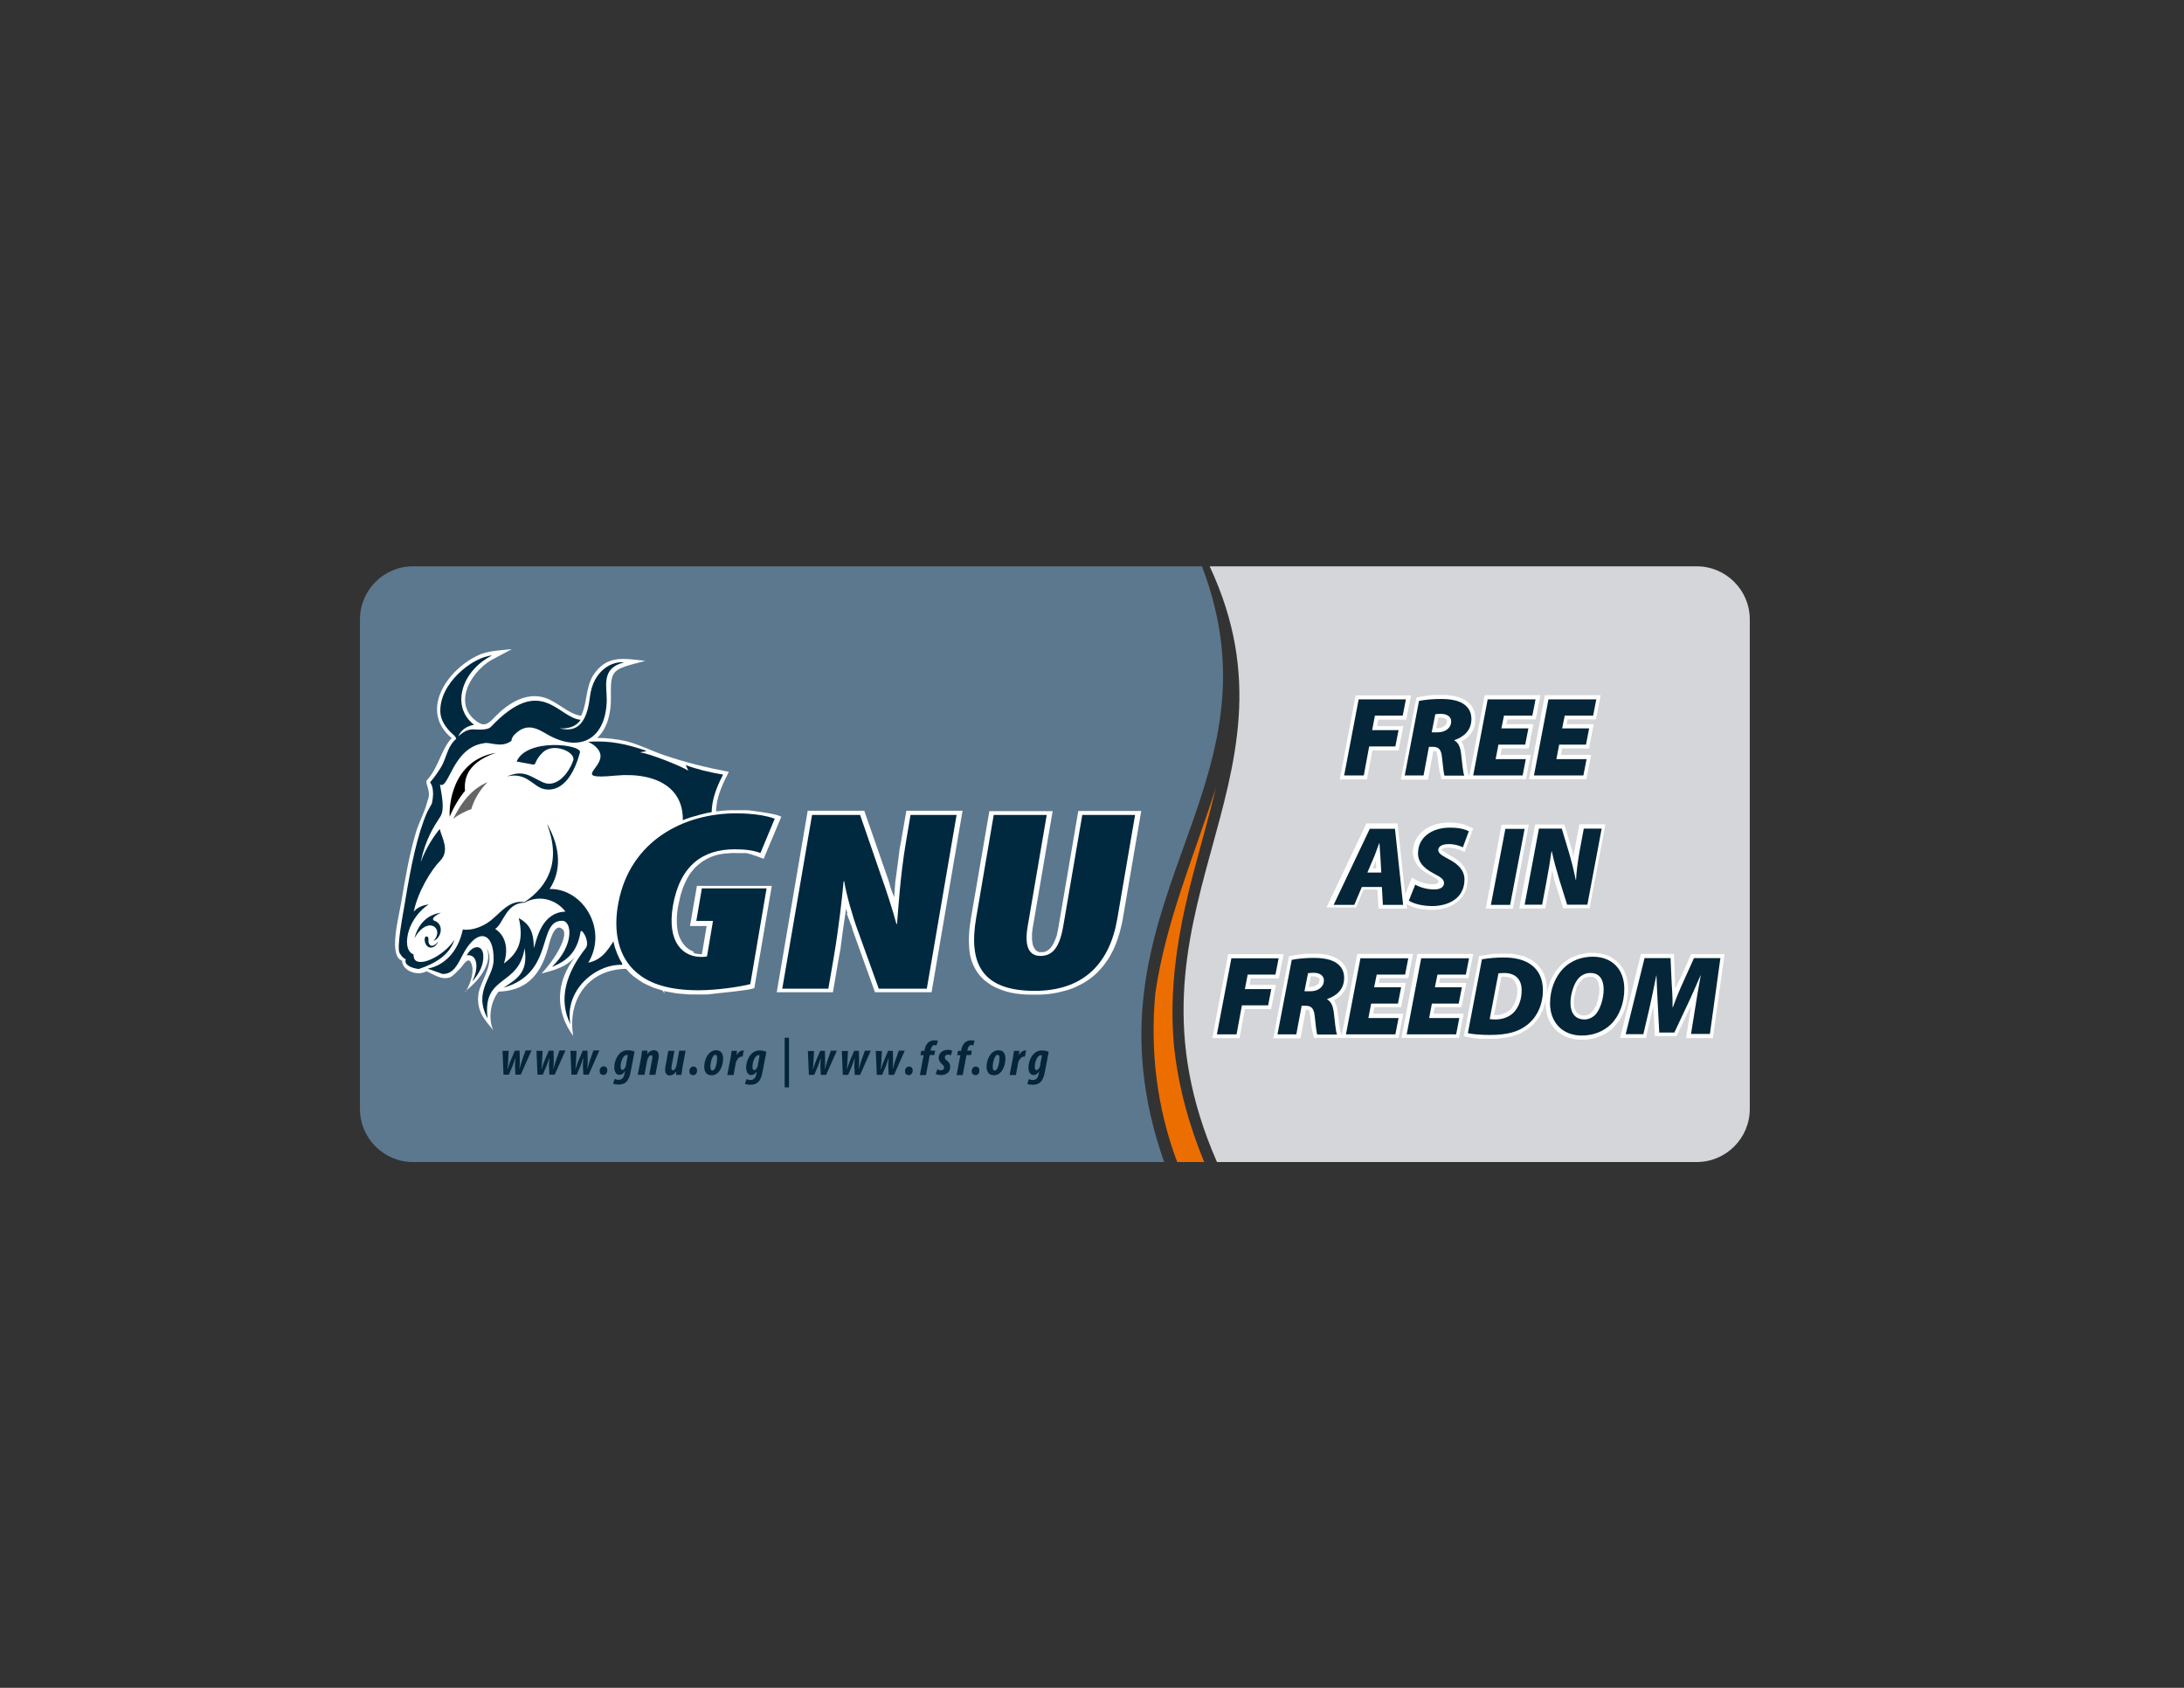 <?xml version="1.0" encoding="UTF-8" standalone="no"?>
<!-- Creator: CorelDRAW -->
<svg
   xmlns:dc="http://purl.org/dc/elements/1.1/"
   xmlns:cc="http://web.resource.org/cc/"
   xmlns:rdf="http://www.w3.org/1999/02/22-rdf-syntax-ns#"
   xmlns:svg="http://www.w3.org/2000/svg"
   xmlns="http://www.w3.org/2000/svg"
   xmlns:sodipodi="http://sodipodi.sourceforge.net/DTD/sodipodi-0.dtd"
   xmlns:inkscape="http://www.inkscape.org/namespaces/inkscape"
   xml:space="preserve"
   width="11in"
   height="8.5in"
   style="shape-rendering:geometricPrecision; text-rendering:geometricPrecision; image-rendering:optimizeQuality; fill-rule:evenodd; clip-rule:evenodd"
   viewBox="0 0 11 8.5"
   id="svg2082"
   sodipodi:version="0.32"
   inkscape:version="0.44"
   sodipodi:docname="GNUNewLogo_Button002.svg"
   sodipodi:docbase="/media/STORAGE_01/Files_Design/Projects/GNU &amp; OSS"><rect x="0" y="0" width="11" height="8.5" fill="#333333" stroke="none"/><sodipodi:namedview
   inkscape:window-height="626"
   inkscape:window-width="914"
   inkscape:pageshadow="2"
   inkscape:pageopacity="0.0"
   guidetolerance="10.0"
   gridtolerance="10.0"
   objecttolerance="10.0"
   borderopacity="1.0"
   bordercolor="#666666"
   pagecolor="#ffffff"
   id="base"
   inkscape:zoom="0.53202614"
   inkscape:cx="495"
   inkscape:cy="382.5"
   inkscape:window-x="5"
   inkscape:window-y="48"
   inkscape:current-layer="svg2082" />
 <defs
   id="defs2084">
  <style
   type="text/css"
   id="style2086">
   
    .fil4 {fill:black}
    .fil3 {fill:#666666}
    .fil2 {fill:#002940}
    .fil0 {fill:#5C788F}
    .fil6 {fill:#D4D6D9}
    .fil7 {fill:#ED6E00}
    .fil1 {fill:white}
    .fil5 {fill:#002940;fill-rule:nonzero}
    .fil8 {fill:#052638;fill-rule:nonzero}
   
  </style>
 </defs>
 <g
   id="Layer_x0020_1"
   inkscape:export-xdpi="114.28554"
   inkscape:export-ydpi="114.28554">
  <path
   class="fil0"
   d="M2.08 2.852l3.976 0 -0.001 0.003c0.434,1.143 -0.647,1.696 -0.192,2.996l0.004 0.001 -3.787 0c-0.147,0 -0.267,-0.12 -0.267,-0.267l0 -2.466c0,-0.147 0.12,-0.267 0.267,-0.267z"
   id="path2090" />
  <path
   class="fil1"
   d="M2.342 4.994c0.037,-0.031 0.077,-0.068 0.101,-0.117 0.017,-0.035 0.022,-0.069 0.008,-0.102 0.044,0.07 -0.024,0.155 -0.04,0.223 -0.016,0.093 0.032,0.139 0.074,0.191 -0.023,-0.044 -0.022,-0.134 0.026,-0.195 0.125,-0.005 0.205,-0.065 0.248,-0.215 0.007,-0.024 0.03,-0.138 0.074,-0.1 0.036,0.031 -0.044,0.161 -0.106,0.224 0.065,-0.018 0.125,-0.032 0.171,-0.086 -0.102,0.132 -0.101,0.277 -0.011,0.4 -0.031,-0.19 0.083,-0.342 0.279,-0.338 -0.04,-0.108 0.094,-0.209 0.101,-0.127 0.005,0.118 0.051,0.21 0.08,0.251 -0.041,-0.263 0.044,-0.634 0.291,-0.772 -0.055,-0.134 -0.034,-0.216 0.033,-0.344 -0.116,-0.022 -0.22,-0.048 -0.329,-0.085 -0.061,-0.021 -0.126,-0.054 -0.19,-0.07 -0.048,-0.01 -0.095,-0.016 -0.144,-0.016 0.053,-0.049 0.069,-0.128 0.069,-0.197 -0.003,-0.152 0.004,-0.146 0.173,-0.191 -0.116,-0.013 -0.197,-0.03 -0.265,0.077 -0.036,0.064 -0.027,0.135 -0.058,0.2 -0.066,-0.01 -0.118,-0.07 -0.182,-0.091 -0.095,-0.03 -0.185,0.028 -0.248,0.092 -0.026,0.026 -0.049,0.057 -0.087,0.033 -0.134,-0.086 -0.045,-0.249 0.063,-0.314l0.105 -0.056c-0.053,0.006 -0.106,0.007 -0.156,0.025 -0.164,0.068 -0.316,0.283 -0.147,0.423 -0.051,0.055 -0.065,0.14 -0.116,0.202 -0.008,0.01 -0.013,0.011 -0.011,0.025 0.022,0.067 0.01,0.068 0.002,0.101 -0.013,0.048 -0.039,0.095 -0.054,0.143 -0.035,0.116 -0.055,0.236 -0.075,0.355 -0.012,0.074 -0.066,0.271 0.004,0.295 0.002,0.053 0.08,0.079 0.123,0.053 0.046,0.021 0.078,0.046 0.121,0.03 0.012,-0.006 0.032,-0.027 0.05,-0.045 0.015,-0.015 0.043,-0.071 0.058,-0.015 0.011,0.04 -0.01,0.099 -0.033,0.135z"
   id="path2092" />
  <path
   class="fil2"
   d="M2.208 4.74c-0.019,0.046 -0.064,0.041 -0.069,-0.004 -0.003,-0.028 0.021,-0.025 0.019,-0.004 -0.003,0.027 0.018,0.05 0.05,0.008zm0.015 -0.144c-0.077,0.011 -0.117,0.062 -0.136,0.129 0.07,-0.121 0.154,-0.045 0.096,0.013 0.042,-0.014 0.055,-0.086 0.003,-0.102 0,0 -0.025,-0.011 0.037,-0.041zm0.419 -0.05c0.075,-0.043 0.162,-0.014 0.206,0.045 -0.118,0.003 -0.144,0.135 -0.159,0.184 -0.001,-0.085 -0.022,-0.12 -0.076,-0.152 0.027,0.117 -0.004,0.177 -0.075,0.229 0.021,-0.062 0.016,-0.135 -0.044,-0.174 0.042,-0.026 0.054,-0.132 0.149,-0.132zm-0.001 -0.003c-0.076,-0.011 -0.118,0.052 -0.171,0.094 -0.032,0.025 -0.087,0.051 -0.139,0.044 -0.024,0.115 -0.096,0.182 -0.177,0.197l0.075 0.027c0.053,0.001 0.075,-0.045 0.1,-0.094 0.074,-0.143 0.161,-0.121 0.157,0.026 -0.002,0.087 -0.104,0.155 -0.03,0.292 -0.029,-0.222 0.158,-0.158 0.186,-0.354 0.019,0.118 -0.032,0.152 -0.106,0.199 0.26,-0.074 0.167,-0.337 0.295,-0.337 0.05,-0 0.063,0.123 -0.051,0.232 0.081,-0.031 0.127,-0.08 0.143,-0.171 0.001,-0.037 0.052,0.045 0.027,0.077 -0.1,0.126 -0.139,0.259 -0.077,0.383 -0.033,-0.173 0.13,-0.305 0.261,-0.299 -0.004,-0.171 0.162,-0.201 0.159,-0.124 -0.003,0.073 0.009,0.118 0.029,0.188 -0.025,-0.237 0.064,-0.585 0.292,-0.701 -0.035,-0.083 -0.053,-0.169 0.028,-0.321 -0.07,-0.012 -0.132,-0.027 -0.188,-0.048 0.002,0.007 0.01,0.02 0.013,0.028 -0.04,-0.025 -0.193,-0.085 -0.242,-0.092 0.006,-0.004 0.024,-0.002 0.03,-0.008 -0.093,-0.032 -0.183,-0.054 -0.293,-0.045 0.029,0.013 0.044,0.028 0.053,0.042 0.055,0.082 -0.156,0.151 0.084,0.128 0.21,-0.02 0.38,0.066 0.332,0.293 -0.115,0.13 -0.137,0.252 -0.147,0.423 -0.19,-0.044 -0.166,0.196 -0.321,0.226 0.101,-0.168 -0.028,-0.375 -0.195,-0.371 0.06,-0.09 0.057,-0.208 -0.013,-0.328 0.073,0.19 0.005,0.314 -0.112,0.393zm-0.521 -0.207c0.024,-0.11 0.064,-0.172 0.098,-0.224 0.023,-0.036 0.007,-0.105 -0.002,-0.161 0.046,0.026 0.063,-0.186 0.221,-0.208 0.029,-0.009 0.086,0.027 0.139,-0.012 -0.001,-0.006 0.006,-0.022 0.013,-0.029 0.066,-0.069 0.121,-0.03 0.172,-0.001 0.165,0.092 0.291,0.017 0.295,-0.175 0.001,-0.069 -0.03,-0.162 0.087,-0.19 -0.056,-0.008 -0.156,0.037 -0.172,0.175 -0.022,0.19 -0.114,0.164 -0.154,0.157 0.045,0.003 0.086,-0.009 0.107,-0.043 -0.115,-0.011 -0.198,-0.232 -0.451,0.035 -0.021,0.022 -0.084,0.012 -0.092,0.013 -0.028,0.001 -0.05,0.014 -0.073,0.036 0.016,-0.038 0.048,-0.053 0.08,-0.059 -0.118,-0.089 -0.066,-0.27 0.09,-0.349 -0.096,0.007 -0.269,0.141 -0.26,0.288 0.002,0.037 0.027,0.077 0.062,0.108 0.005,0.004 0.015,0.013 0.018,0.023 -0.039,0.035 -0.045,0.075 -0.066,0.123 -0.012,0.027 -0.043,0.071 -0.066,0.097 -0,0.001 0.027,0.025 0.009,0.107 -0.005,0.009 -0.018,0.032 -0.024,0.044 -0.049,0.113 -0.08,0.262 -0.112,0.457 -0.008,0.05 -0.043,0.225 -0.026,0.252 0.005,0.007 0.012,0.023 0.031,0.031 -0.011,0.027 0.026,0.044 0.065,0.049 0.085,-0.028 0.156,-0.072 0.18,-0.148 -0.041,0.065 -0.132,0.118 -0.177,0.112 -0.009,-0.001 -0.03,-0.004 -0.029,-0.037 -0.04,-0.017 -0.038,-0.074 -0.024,-0.12 0.015,-0.05 0.056,-0.105 0.1,-0.132 -0.029,0.003 -0.056,0.014 -0.075,0.036 0.02,-0.099 0.087,-0.209 0.132,-0.255 0.053,-0.053 0.007,-0.121 -0.001,-0.161 -0.024,0.027 -0.069,0.093 -0.095,0.164zm0.482 -0.501c0.052,-0.12 0.329,-0.086 0.319,-0.046 -0.026,0.099 -0.083,0.204 -0.18,0.185 -0.056,-0.011 -0.087,-0.087 -0.187,-0.064 0.085,-0.036 0.117,0.001 0.181,0.03 0.064,0.029 0.127,-0.039 0.152,-0.11 0.015,-0.042 -0.099,-0.093 -0.153,-0.041 -0.045,0.043 -0.031,0.065 -0.051,0.061l-0.081 -0.015zm-0.221 1.105c0.033,-0.038 0.057,-0.083 0.053,-0.131 -0.005,-0.058 -0.059,-0.046 -0.083,0.002 0.055,-0.008 0.061,0.066 0.029,0.128z"
   id="path2094" />
  <path
   class="fil3"
   d="M2.282 4.124c0.053,-0.105 0.109,-0.158 0.174,-0.185 -0.041,0.039 -0.072,0.096 -0.082,0.136 -0.023,0.007 -0.063,0.026 -0.092,0.049z"
   id="path2096" />
  <path
   class="fil4"
   d="M2.498 3.791c-0.166,0.056 -0.158,0.154 -0.156,0.192 -0.024,0.027 -0.06,0.086 -0.077,0.13 -0.004,-0.048 0.008,-0.284 0.234,-0.322z"
   id="path2098" />
  <path
   class="fil1"
   d="M3.495 4.793l-0.006 -0.002 -0.006 -0.003 -0.006 -0.003 -0.006 -0.004 -0.006 -0.004 -0.006 -0.005 -0.006 -0.005 -0.005 -0.006 -0.005 -0.006 -0.005 -0.007 -0.005 -0.007 -0.004 -0.008 -0.004 -0.008 -0.004 -0.009 -0.003 -0.009 -0.003 -0.01 -0.002 -0.011 -0.002 -0.011 -0.001 -0.012 -0.001 -0.013 -0 -0.013 0 -0.014 0.001 -0.014 0.001 -0.015 0.002 -0.016 0.003 -0.016 0.004 -0.019 0.004 -0.018 0.004 -0.017 0.005 -0.016 0.005 -0.016 0.006 -0.015 0.006 -0.014 0.006 -0.013 0.007 -0.013 0.007 -0.012 0.007 -0.011 0.008 -0.01 0.008 -0.01 0.008 -0.009 0.009 -0.008 0.009 -0.008 0.009 -0.007 0.009 -0.007 0.01 -0.006 0.01 -0.006 0.01 -0.005 0.01 -0.005 0.011 -0.004 0.011 -0.004 0.011 -0.003 0.012 -0.003 0.012 -0.002 0.012 -0.002 0.013 -0.001 0.013 -0.001 0.013 -0.001 0.014 -0 0.005 1.9685e-005 0.005 5.11811e-005 0.005 9.05512e-005 0.005 0 0.004 0 0.004 0 0.004 0 0.004 0 0.004 0 0.004 0 0.004 0 0.004 0 0.004 0 0.004 0 0.004 0.001 0.004 0.001 0.004 0.001 0.004 0.001 0.004 0.001 0.003 0.001 0.003 0.001 0.003 0.001 0.003 0.001 0.003 0.001 0.003 0.001 0.003 0.001 0.003 0.001 0.003 0.001 0.003 0.001 0.003 0.001 0.003 0.001 0.031 0.012 0.089 -0.212 -0.02 -0.008 -0.004 -0.001 -0.004 -0.001 -0.004 -0.001 -0.004 -0.001 -0.005 -0.001 -0.005 -0.001 -0.005 -0.001 -0.005 -0.001 -0.005 -0.001 -0.005 -0.001 -0.006 -0.001 -0.006 -0.001 -0.006 -0.001 -0.006 -0.001 -0.006 -0.001 -0.007 -0.001 -0.007 -0.001 -0.007 -0.001 -0.007 -0.001 -0.007 -0.001 -0.007 -0.001 -0.008 -0.001 -0.008 -0.001 -0.008 -0.001 -0.008 -0.001 -0.008 -0 -0.008 -0 -0.009 -0 -0.009 -0 -0.009 -0 -0.009 -4.33071e-005 -0.026 0 -0.026 0.001 -0.026 0.002 -0.026 0.003 -0.026 0.004 -0.026 0.005 -0.025 0.006 -0.025 0.007 -0.025 0.007 -0.024 0.008 -0.024 0.009 -0.024 0.01 -0.023 0.011 -0.023 0.012 -0.022 0.013 -0.022 0.014 -0.021 0.015 -0.02 0.016 -0.019 0.017 -0.019 0.018 -0.018 0.019 -0.017 0.02 -0.016 0.021 -0.015 0.022 -0.014 0.023 -0.013 0.023 -0.012 0.024 -0.011 0.025 -0.01 0.026 -0.009 0.027 -0.008 0.028 -0.006 0.029 -0.003 0.014 -0.002 0.014 -0.002 0.014 -0.002 0.014 -0.001 0.014 -0.001 0.014 -0 0.013 -0 0.013 0 0.013 0.001 0.013 0.001 0.013 0.001 0.013 0.002 0.013 0.002 0.012 0.002 0.012 0.003 0.012 0.003 0.012 0.004 0.012 0.004 0.011 0.004 0.011 0.005 0.011 0.005 0.011 0.005 0.01 0.006 0.01 0.006 0.01 0.007 0.01 0.007 0.009 0.007 0.009 0.008 0.009 0.008 0.009 0.009 0.008 0.009 0.008 0.007 0.005 0.007 0.005 0.007 0.005 0.007 0.005 0.008 0.005 0.008 0.005 0.008 0.005 0.008 0.004 0.008 0.004 0.009 0.004 0.009 0.004 0.009 0.004 0.009 0.004 0.01 0.003 0.01 0.003 0.01 0.003 0.01 0.003 0.01 0.003 0.011 0.003 0.011 0.002 0.011 0.002 0.011 0.002 0.012 0.002 0.012 0.002 0.012 0.001 0.012 0.001 0.013 0.001 0.013 0.001 0.013 0.001 0.013 0 0.014 0 0.014 9.84252e-005 0.009 -5.51181e-005 0.009 -0 0.009 -0 0.009 -0 0.009 -0 0.009 -0.001 0.009 -0.001 0.009 -0.001 0.009 -0.001 0.009 -0.001 0.009 -0.001 0.009 -0.001 0.009 -0.001 0.009 -0.001 0.009 -0.001 0.009 -0.001 0.009 -0.001 0.009 -0.001 0.009 -0.001 0.009 -0.001 0.008 -0.001 0.008 -0.001 0.008 -0.001 0.008 -0.001 0.008 -0.001 0.007 -0.001 0.007 -0.001 0.007 -0.001 0.007 -0.001 0.006 -0.001 0.006 -0.001 0.023 -0.006 0.088 -0.515 -0.377 0 -0.035 0.202 0.084 0 -0.024 0.142 -7.08661e-005 0 -0.003 7.87402e-006 -0.007 -0 -0.007 -0.001 -0.007 -0.001 -0.007 -0.001 -0.006 -0.002 -0.006 -0.002zm0.77 -0.192l0.003 0.008 0.003 0.008 0.003 0.008 0.003 0.008 0.003 0.008 0.003 0.008 0.003 0.008 0.003 0.007 0.002 0.007 0.002 0.007 0.002 0.007 0.002 0.006 0.11 0.306 0.285 0 0.156 -0.914 -0.283 0 -0.028 0.161 -0.003 0.016 -0.003 0.016 -0.002 0.016 -0.002 0.016 -0.002 0.016 -0.002 0.015 -0.002 0.015 -0.002 0.015 -0.002 0.015 -0.002 0.015 -0.002 0.015 -0.002 0.015 -0.002 0.014 -0.001 0.014 -0.001 0.014 -0.001 0.014 -0.001 0.013 -0.001 0.013 -0.001 0.009 -0.001 -0.005 -0.003 -0.008 -0.003 -0.008 -0.003 -0.008 -0.003 -0.008 -0.003 -0.008 -0.002 -0.007 -0.002 -0.007 -0.002 -0.007 -0.002 -0.007 -0.002 -0.007 -0.002 -0.006 -0.002 -0.006 -0.002 -0.006 -0.002 -0.006 -0.002 -0.005 -0.114 -0.328 -0.285 0 -0.156 0.914 0.283 0 0.029 -0.17 0.003 -0.016 0.003 -0.016 0.003 -0.016 0.002 -0.016 0.002 -0.015 0.002 -0.015 0.002 -0.015 0.002 -0.015 0.002 -0.015 0.002 -0.014 0.002 -0.014 0.002 -0.014 0.002 -0.014 0.002 -0.013 0.002 -0.013 0.002 -0.013 0.002 -0.012 0.001 -0.005 0.001 0.004 0.002 0.009 0.003 0.008zm0.718 -0.516l-0.093 0.541 -0.003 0.021 -0.003 0.02 -0.002 0.02 -0.001 0.019 -0.001 0.019 -1.9685e-005 0.019 0.001 0.018 0.001 0.018 0.002 0.017 0.003 0.017 0.004 0.016 0.005 0.015 0.006 0.015 0.007 0.014 0.008 0.014 0.009 0.013 0.01 0.013 0.011 0.012 0.012 0.011 0.013 0.01 0.014 0.01 0.015 0.009 0.016 0.008 0.017 0.007 0.018 0.007 0.019 0.006 0.02 0.005 0.022 0.004 0.023 0.003 0.024 0.002 0.025 0.001 0.026 0 0.024 -0 0.023 -0.001 0.023 -0.002 0.022 -0.003 0.022 -0.004 0.021 -0.005 0.02 -0.005 0.02 -0.006 0.019 -0.007 0.018 -0.008 0.018 -0.009 0.017 -0.009 0.016 -0.01 0.016 -0.011 0.015 -0.012 0.014 -0.012 0.013 -0.013 0.013 -0.014 0.012 -0.014 0.011 -0.015 0.011 -0.015 0.01 -0.016 0.009 -0.017 0.009 -0.017 0.008 -0.018 0.007 -0.018 0.007 -0.019 0.006 -0.019 0.006 -0.02 0.005 -0.02 0.005 -0.021 0.004 -0.021 0.093 -0.544 -0.317 0 -0.099 0.58 -0.002 0.011 -0.002 0.01 -0.002 0.01 -0.002 0.009 -0.002 0.009 -0.003 0.008 -0.003 0.008 -0.003 0.007 -0.003 0.007 -0.003 0.006 -0.003 0.006 -0.003 0.005 -0.003 0.005 -0.003 0.004 -0.003 0.004 -0.003 0.003 -0.003 0.003 -0.003 0.003 -0.003 0.002 -0.003 0.002 -0.003 0.002 -0.002 0.001 -0.002 0.001 -0.002 0.001 -0.002 0.001 -0.003 0.001 -0.003 0.001 -0.003 0.001 -0.003 0 -0.003 0 -0.003 0 -0.003 5.90551e-005 -0.003 -6.69291e-005 -0.003 -0 -0.003 -0 -0.003 -0 -0.002 -0.001 -0.002 -0.001 -0.002 -0.001 -0.002 -0.001 -0.002 -0.001 -0.002 -0.001 -0.002 -0.002 -0.002 -0.002 -0.002 -0.002 -0.002 -0.003 -0.002 -0.003 -0.002 -0.003 -0.002 -0.004 -0.002 -0.004 -0.002 -0.004 -0.001 -0.005 -0.001 -0.005 -0.001 -0.006 -0.001 -0.006 -0.001 -0.007 -0 -0.007 -7.87402e-005 -0.007 0 -0.008 0 -0.008 0.001 -0.009 0.001 -0.009 0.001 -0.01 0.002 -0.01 0.099 -0.58 -0.317 0z"
   id="path2100" />
  <path
   class="fil5"
   d="M3.861 4.474l-0.326 0 -0.028 0.164 0.084 0 -0.03 0.178c-0.009,0.003 -0.019,0.003 -0.03,0.003 -0.089,0 -0.173,-0.071 -0.142,-0.256 0.036,-0.209 0.155,-0.286 0.312,-0.286 0.053,0 0.097,0.006 0.129,0.019l0.072 -0.173c-0.034,-0.013 -0.1,-0.027 -0.195,-0.027 -0.265,0 -0.532,0.139 -0.592,0.448 -0.029,0.147 0,0.279 0.094,0.356 0.066,0.056 0.164,0.087 0.31,0.087 0.089,0 0.207,-0.017 0.26,-0.031l0.082 -0.482zm0.311 0.505l0.026 -0.15c0.029,-0.171 0.044,-0.316 0.051,-0.391l0.003 0c0.01,0.065 0.043,0.18 0.068,0.247l0.106 0.294 0.242 0 0.15 -0.875 -0.232 0 -0.024 0.142c-0.028,0.166 -0.038,0.336 -0.044,0.407l-0.003 0c-0.018,-0.068 -0.054,-0.178 -0.074,-0.233l-0.109 -0.316 -0.242 0 -0.15 0.875 0.232 0zm0.833 -0.875l-0.089 0.522c-0.037,0.22 0.024,0.364 0.295,0.364 0.246,0 0.377,-0.137 0.416,-0.361l0.09 -0.525 -0.266 0 -0.096 0.561c-0.021,0.123 -0.065,0.149 -0.115,0.149 -0.048,0 -0.084,-0.034 -0.064,-0.149l0.096 -0.561 -0.266 0z"
   id="path2102" />
  <path
   class="fil6"
   d="M6.093 2.852l2.453 0c0.147,0 0.267,0.12 0.267,0.267l0 2.466c0,0.147 -0.12,0.267 -0.267,0.267l-2.418 0 0.001 -0.001c-0.552,-1.259 0.479,-1.893 -0.035,-2.996l-0.001 -0.003z"
   id="path2104" />
  <path
   class="fil7"
   d="M5.913 5.268c0.021,0.201 0.075,0.397 0.152,0.584l-0.136 0c-0.102,-0.272 -0.137,-0.559 -0.11,-0.85 0.052,-0.358 0.191,-0.681 0.301,-1.023l0.006 -0.022c-0.035,0.151 -0.079,0.3 -0.118,0.45 -0.075,0.286 -0.122,0.567 -0.095,0.862z"
   id="path2106" />
  <path
   class="fil8"
   d="M2.531 5.29l0.005 0.122 0.027 0 0.019 -0.045c0.004,-0.01 0.008,-0.023 0.013,-0.038l0.001 0c-0.001,0.015 -0.002,0.027 -0.002,0.038l0.002 0.045 0.027 0 0.054 -0.122 -0.03 0 -0.019 0.054c-0.005,0.017 -0.008,0.026 -0.011,0.038l-0.001 0c0.001,-0.013 0.002,-0.019 0.002,-0.035l-0.001 -0.056 -0.024 0 -0.024 0.057c-0.005,0.014 -0.008,0.023 -0.012,0.035l-0.001 0c0.002,-0.012 0.002,-0.021 0.003,-0.037l0.003 -0.054 -0.032 0zm0.171 0l0.005 0.122 0.027 0 0.019 -0.045c0.004,-0.01 0.008,-0.023 0.013,-0.038l0.001 0c-0.001,0.015 -0.002,0.027 -0.002,0.038l0.002 0.045 0.027 0 0.054 -0.122 -0.03 0 -0.019 0.054c-0.005,0.017 -0.008,0.026 -0.011,0.038l-0.001 0c0.001,-0.013 0.002,-0.019 0.002,-0.035l-0.001 -0.056 -0.024 0 -0.024 0.057c-0.005,0.014 -0.008,0.023 -0.012,0.035l-0.001 0c0.002,-0.012 0.002,-0.021 0.003,-0.037l0.003 -0.054 -0.032 0zm0.171 0l0.005 0.122 0.027 0 0.019 -0.045c0.004,-0.01 0.008,-0.023 0.013,-0.038l0.001 0c-0.001,0.015 -0.002,0.027 -0.002,0.038l0.002 0.045 0.027 0 0.054 -0.122 -0.03 0 -0.019 0.054c-0.005,0.017 -0.008,0.026 -0.011,0.038l-0.001 0c0.001,-0.013 0.002,-0.019 0.002,-0.035l-0.001 -0.056 -0.024 0 -0.024 0.057c-0.005,0.014 -0.008,0.023 -0.012,0.035l-0.001 0c0.002,-0.012 0.002,-0.021 0.003,-0.037l0.003 -0.054 -0.032 0zm0.165 0.124c0.011,0 0.021,-0.009 0.021,-0.024 0,-0.011 -0.006,-0.02 -0.019,-0.02 -0.011,0 -0.02,0.011 -0.02,0.023 0,0.012 0.006,0.02 0.018,0.02l0 0zm0.05 0.043c0.005,0.003 0.017,0.005 0.026,0.005 0.017,0 0.031,-0.004 0.041,-0.014 0.01,-0.01 0.017,-0.026 0.021,-0.048l0.02 -0.104c-0.009,-0.004 -0.021,-0.007 -0.035,-0.007 -0.045,0 -0.068,0.051 -0.067,0.089 0.001,0.019 0.009,0.035 0.026,0.035 0.01,-0 0.019,-0.005 0.027,-0.018l0.001 0 -0.003 0.014c-0.003,0.017 -0.012,0.029 -0.03,0.029 -0.006,0 -0.014,-0.002 -0.019,-0.005l-0.008 0.024zm0.066 -0.096c-0.002,0.01 -0.009,0.027 -0.019,0.027 -0.009,0 -0.009,-0.01 -0.009,-0.019 0,-0.021 0.012,-0.056 0.03,-0.056 0.003,0 0.005,0 0.006,0.001l-0.009 0.047zm0.092 0.052l0.012 -0.065c0.004,-0.023 0.014,-0.034 0.021,-0.034 0.005,0 0.007,0.004 0.007,0.01 0,0.005 -0.001,0.009 -0.002,0.013l-0.014 0.076 0.031 0 0.014 -0.074c0.002,-0.008 0.003,-0.016 0.003,-0.023 0,-0.014 -0.006,-0.027 -0.024,-0.027 -0.013,0 -0.024,0.006 -0.033,0.018l-0.001 0 0.001 -0.016 -0.027 0c-0.002,0.012 -0.003,0.025 -0.006,0.04l-0.016 0.082 0.031 0zm0.175 -0.122l-0.013 0.071c-0.003,0.017 -0.011,0.028 -0.019,0.028 -0.005,0 -0.007,-0.004 -0.007,-0.01 0,-0.006 0.001,-0.012 0.002,-0.019l0.013 -0.069 -0.031 0 -0.013 0.071c-0.002,0.009 -0.003,0.017 -0.003,0.025 0,0.016 0.007,0.028 0.023,0.028 0.011,0 0.023,-0.006 0.032,-0.019l0.001 0 -0.001 0.016 0.027 0c0.002,-0.012 0.003,-0.025 0.006,-0.04l0.015 -0.082 -0.031 0zm0.069 0.124c0.011,0 0.021,-0.009 0.021,-0.024 0,-0.011 -0.006,-0.02 -0.019,-0.02 -0.011,0 -0.02,0.011 -0.02,0.023 0,0.012 0.006,0.02 0.018,0.02l0 0zm0.095 0c0.037,0 0.057,-0.045 0.057,-0.083 0,-0.017 -0.004,-0.043 -0.035,-0.043 -0.037,0 -0.06,0.043 -0.06,0.084 0,0.018 0.007,0.042 0.037,0.042l0 0zm0.003 -0.024c-0.009,0 -0.01,-0.011 -0.01,-0.02 -0,-0.021 0.01,-0.059 0.024,-0.059 0.008,0 0.01,0.007 0.01,0.015 0,0.022 -0.008,0.064 -0.023,0.064l-0 0zm0.107 0.022l0.01 -0.056c0.004,-0.02 0.017,-0.036 0.03,-0.036 0.002,0 0.004,0 0.005,0.001l0.006 -0.031c-0.002,-0 -0.003,-0.001 -0.005,-0.001 -0.01,0 -0.021,0.007 -0.03,0.022l-0.001 0c0.001,-0.007 0.002,-0.014 0.002,-0.02l-0.027 0c-0.002,0.011 -0.003,0.025 -0.006,0.039l-0.016 0.083 0.031 0zm0.057 0.045c0.005,0.003 0.017,0.005 0.026,0.005 0.017,0 0.031,-0.004 0.041,-0.014 0.01,-0.01 0.017,-0.026 0.021,-0.048l0.02 -0.104c-0.009,-0.004 -0.021,-0.007 -0.035,-0.007 -0.045,0 -0.068,0.051 -0.067,0.089 0.001,0.019 0.009,0.035 0.026,0.035 0.01,-0 0.019,-0.005 0.027,-0.018l0.001 0 -0.003 0.014c-0.003,0.017 -0.012,0.029 -0.03,0.029 -0.006,0 -0.014,-0.002 -0.019,-0.005l-0.008 0.024zm0.066 -0.096c-0.002,0.01 -0.009,0.027 -0.019,0.027 -0.009,0 -0.009,-0.01 -0.009,-0.019 0,-0.021 0.012,-0.056 0.03,-0.056 0.003,0 0.005,0 0.006,0.001l-0.009 0.047zm0.134 -0.136l0 0.25 0.022 0 0 -0.25 -0.022 0zm0.117 0.065l0.005 0.122 0.027 0 0.019 -0.045c0.004,-0.01 0.008,-0.023 0.013,-0.038l0.001 0c-0.001,0.015 -0.002,0.027 -0.002,0.038l0.002 0.045 0.027 0 0.054 -0.122 -0.03 0 -0.019 0.054c-0.005,0.017 -0.008,0.026 -0.011,0.038l-0.001 0c0.001,-0.013 0.002,-0.019 0.002,-0.035l-0.001 -0.056 -0.024 0 -0.024 0.057c-0.005,0.014 -0.008,0.023 -0.012,0.035l-0.001 0c0.002,-0.012 0.002,-0.021 0.003,-0.037l0.003 -0.054 -0.032 0zm0.171 0l0.005 0.122 0.027 0 0.019 -0.045c0.004,-0.01 0.008,-0.023 0.013,-0.038l0.001 0c-0.001,0.015 -0.002,0.027 -0.002,0.038l0.002 0.045 0.027 0 0.054 -0.122 -0.03 0 -0.019 0.054c-0.005,0.017 -0.008,0.026 -0.011,0.038l-0.001 0c0.001,-0.013 0.002,-0.019 0.002,-0.035l-0.001 -0.056 -0.024 0 -0.024 0.057c-0.005,0.014 -0.008,0.023 -0.012,0.035l-0.001 0c0.002,-0.012 0.002,-0.021 0.003,-0.037l0.003 -0.054 -0.032 0zm0.171 0l0.005 0.122 0.027 0 0.019 -0.045c0.004,-0.01 0.008,-0.023 0.013,-0.038l0.001 0c-0.001,0.015 -0.002,0.027 -0.002,0.038l0.002 0.045 0.027 0 0.054 -0.122 -0.03 0 -0.019 0.054c-0.005,0.017 -0.008,0.026 -0.011,0.038l-0.001 0c0.001,-0.013 0.002,-0.019 0.002,-0.035l-0.001 -0.056 -0.024 0 -0.024 0.057c-0.005,0.014 -0.008,0.023 -0.012,0.035l-0.001 0c0.002,-0.012 0.002,-0.021 0.003,-0.037l0.003 -0.054 -0.032 0zm0.165 0.124c0.011,0 0.021,-0.009 0.021,-0.024 0,-0.011 -0.006,-0.02 -0.019,-0.02 -0.011,0 -0.02,0.011 -0.02,0.023 0,0.012 0.006,0.02 0.018,0.02l0 0zm0.088 -0.002l0.019 -0.1 0.023 0 0.004 -0.022 -0.023 0 0.001 -0.005c0.002,-0.011 0.008,-0.023 0.019,-0.023 0.004,0 0.007,0.001 0.01,0.002l0.007 -0.024c-0.004,-0.001 -0.01,-0.002 -0.018,-0.002 -0.012,0 -0.023,0.004 -0.031,0.011 -0.01,0.01 -0.016,0.022 -0.018,0.037l-0.001 0.005 -0.016 0 -0.004 0.022 0.016 0 -0.019 0.1 0.031 0zm0.049 -0.005c0.004,0.003 0.014,0.006 0.026,0.006 0.028,0 0.047,-0.015 0.047,-0.042 0,-0.01 -0.004,-0.022 -0.018,-0.032 -0.006,-0.004 -0.009,-0.009 -0.009,-0.015 0,-0.008 0.006,-0.014 0.016,-0.014 0.005,0 0.011,0.002 0.014,0.004l0.007 -0.023c-0.004,-0.003 -0.012,-0.005 -0.023,-0.005 -0.028,0 -0.045,0.018 -0.045,0.041 0,0.01 0.005,0.021 0.015,0.03 0.008,0.007 0.012,0.011 0.012,0.018 0,0.008 -0.005,0.013 -0.014,0.014 -0.009,0 -0.015,-0.002 -0.02,-0.005l-0.008 0.022zm0.136 0.005l0.019 -0.1 0.023 0 0.004 -0.022 -0.023 0 0.001 -0.005c0.002,-0.011 0.008,-0.023 0.019,-0.023 0.004,0 0.007,0.001 0.01,0.002l0.007 -0.024c-0.004,-0.001 -0.01,-0.002 -0.018,-0.002 -0.012,0 -0.023,0.004 -0.031,0.011 -0.01,0.01 -0.016,0.022 -0.018,0.037l-0.001 0.005 -0.016 0 -0.004 0.022 0.016 0 -0.019 0.1 0.031 0zm0.063 0.002c0.011,0 0.021,-0.009 0.021,-0.024 0,-0.011 -0.006,-0.02 -0.019,-0.02 -0.011,0 -0.02,0.011 -0.02,0.023 0,0.012 0.006,0.02 0.018,0.02l0 0zm0.095 0c0.037,0 0.057,-0.045 0.057,-0.083 0,-0.017 -0.004,-0.043 -0.035,-0.043 -0.037,0 -0.06,0.043 -0.06,0.084 0,0.018 0.007,0.042 0.037,0.042l0 0zm0.003 -0.024c-0.009,0 -0.01,-0.011 -0.01,-0.02 -0,-0.021 0.01,-0.059 0.024,-0.059 0.008,0 0.01,0.007 0.01,0.015 0,0.022 -0.008,0.064 -0.023,0.064l-0 0zm0.107 0.022l0.01 -0.056c0.004,-0.02 0.017,-0.036 0.03,-0.036 0.002,0 0.004,0 0.005,0.001l0.006 -0.031c-0.002,-0 -0.003,-0.001 -0.005,-0.001 -0.01,0 -0.021,0.007 -0.03,0.022l-0.001 0c0.001,-0.007 0.002,-0.014 0.002,-0.02l-0.027 0c-0.002,0.011 -0.003,0.025 -0.006,0.039l-0.016 0.083 0.031 0zm0.057 0.045c0.005,0.003 0.017,0.005 0.026,0.005 0.017,0 0.031,-0.004 0.041,-0.014 0.01,-0.01 0.017,-0.026 0.021,-0.048l0.02 -0.104c-0.009,-0.004 -0.021,-0.007 -0.035,-0.007 -0.045,0 -0.068,0.051 -0.067,0.089 0.001,0.019 0.009,0.035 0.026,0.035 0.01,-0 0.019,-0.005 0.027,-0.018l0.001 0 -0.003 0.014c-0.003,0.017 -0.012,0.029 -0.03,0.029 -0.006,0 -0.014,-0.002 -0.019,-0.005l-0.008 0.024zm0.066 -0.096c-0.002,0.01 -0.009,0.027 -0.019,0.027 -0.009,0 -0.009,-0.01 -0.009,-0.019 0,-0.021 0.012,-0.056 0.03,-0.056 0.003,0 0.005,0 0.006,0.001l-0.009 0.047z"
   id="path2108" />
  <g
   id="_131616168">
   <path
   id="_132398352"
   class="fil1"
   d="M6.747 3.925l0.138 0 0.027 -0.146 0.132 0 0.024 -0.122 -0.132 0 0.006 -0.033 0.141 0 0.024 -0.122 -0.279 0 -0.08 0.423zm0.486 -0.14l0.001 0.001 0.001 0.002 0.001 0.003 0.001 0.003 0.001 0.004 0.001 0.005 0.001 0.006 0.001 0.007 0.001 0.009 0.001 0.009 0.001 0.008 0.001 0.008 0.001 0.007 0.001 0.007 0.001 0.006 0.001 0.006 0.001 0.006 0.001 0.005 0.001 0.005 0.001 0.004 0.001 0.004 0.001 0.004 0.001 0.003 0.005 0.017 0.136 0 0.008 0 0.281 0 0.024 -0.122 -0.152 0 0.006 -0.033 0.135 0 0.024 -0.122 -0.136 0 0.005 -0.024 0.143 0 0.024 -0.122 -0.281 0 -0.078 0.41 -0.006 -0.016 -0.001 -0.003 -0.001 -0.004 -0.001 -0.005 -0.001 -0.006 -0.001 -0.007 -0.001 -0.007 -0.001 -0.007 -0.001 -0.008 -0.001 -0.008 -0.001 -0.008 -0.001 -0.008 -0.001 -0.008 -0.001 -0.008 -0.001 -0.008 -0.001 -0.008 -0.001 -0.006 -0.001 -0.006 -0.001 -0.006 -0.001 -0.006 -0.002 -0.006 -0.002 -0.006 -0.002 -0.006 -0.002 -0.005 -0.003 -0.005 -0.003 -0.005 -0.001 -0.001 0.002 -0.001 0.009 -0.005 0.009 -0.006 0.008 -0.006 0.008 -0.007 0.007 -0.008 0.006 -0.008 0.006 -0.009 0.005 -0.009 0.004 -0.01 0.003 -0.011 0.002 -0.011 0.001 -0.012 0 -0.012 -0 -0.009 -0.001 -0.008 -0.001 -0.008 -0.002 -0.008 -0.002 -0.007 -0.003 -0.007 -0.003 -0.007 -0.004 -0.006 -0.004 -0.006 -0.005 -0.006 -0.005 -0.005 -0.005 -0.005 -0.005 -0.004 -0.006 -0.004 -0.006 -0.004 -0.006 -0.003 -0.006 -0.003 -0.007 -0.003 -0.007 -0.003 -0.007 -0.002 -0.007 -0.002 -0.007 -0.002 -0.007 -0.002 -0.007 -0.001 -0.007 -0.001 -0.007 -0.001 -0.007 -0.001 -0.007 -0.001 -0.007 -0 -0.007 -0 -0.007 -0 -0.007 -4.72441e-005 -0.008 4.72441e-005 -0.008 0 -0.008 0 -0.008 0 -0.008 0 -0.008 0 -0.008 0.001 -0.007 0.001 -0.007 0.001 -0.007 0.001 -0.007 0.001 -0.007 0.001 -0.006 0.001 -0.006 0.001 -0.006 0.001 -0.018 0.004 -0.079 0.413 0.137 0 0.027 -0.144 0.001 0 0.005 0 0.004 0 0.003 0 0.002 0.001 0.002 0.001 0.001 0.001 0.001 0.001 0.001 0.001zm0.046 -0.166l0.002 0.001 0.002 0.001 0.001 0.001 0.001 0.001 0.001 0.001 0.001 0.001 0.001 0.002 0 0.002 0 0.002 -0 0.004 -0.001 0.004 -0.001 0.003 -0.001 0.003 -0.002 0.003 -0.002 0.003 -0.002 0.003 -0.003 0.002 -0.003 0.002 -0.004 0.002 -0.004 0.002 -0.004 0.002 -0.005 0.001 -0.005 0.001 -0.005 0.001 -0.006 0 -0.006 0 0.01 -0.053 0.003 -0 0.004 -0 0.004 -4.72441e-005 0.004 0 0.004 0 0.004 0.001 0.003 0.001 0.003 0.001 0.003 0.001 0.002 0.001zm0.747 0.028l-0.136 0 0.005 -0.024 0.143 0 0.024 -0.122 -0.281 0 -0.08 0.423 0.289 0 0.024 -0.122 -0.152 0 0.006 -0.033 0.135 0 0.024 -0.122zm-1.088 0.839l0.005 0.09 0.144 0 -0.003 -0.024 0.001 0.001 0.005 0.003 0.006 0.003 0.006 0.003 0.006 0.003 0.007 0.003 0.007 0.002 0.008 0.002 0.008 0.002 0.009 0.002 0.009 0.002 0.01 0.001 0.01 0.001 0.011 0.001 0.011 0.001 0.012 0 0.009 -0 0.008 -0 0.008 -0.001 0.008 -0.001 0.008 -0.001 0.008 -0.001 0.008 -0.002 0.008 -0.002 0.008 -0.002 0.008 -0.003 0.008 -0.003 0.007 -0.003 0.007 -0.004 0.007 -0.004 0.007 -0.004 0.007 -0.005 0.006 -0.005 0.006 -0.005 0.006 -0.006 0.006 -0.006 0.005 -0.006 0.005 -0.007 0.004 -0.007 0.004 -0.007 0.004 -0.008 0.003 -0.008 0.003 -0.008 0.002 -0.009 0.002 -0.009 0.001 -0.009 0.001 -0.009 0 -0.01 -0 -0.01 -0.001 -0.01 -0.002 -0.009 -0.003 -0.009 -0.004 -0.009 -0.004 -0.008 -0.005 -0.008 -0.006 -0.008 -0.006 -0.007 -0.007 -0.007 -0.007 -0.006 -0.008 -0.006 -0.008 -0.006 -0.008 -0.005 -0.009 -0.005 -0.009 -0.005 -0.005 -0.003 -0.005 -0.003 -0.005 -0.003 -0.005 -0.003 -0.004 -0.003 -0.004 -0.003 -0.004 -0.002 -0.003 -0.002 -0.003 -0.002 -0.002 -0.002 -0.002 -0.002 -0.001 -0.001 -0.001 -0.001 -0 -0 -7.87402e-006 -8.66142e-005 1.5748e-005 -0 7.08661e-005 -0 0 -0 0 -0 0 -0.001 0.001 -0.001 0.001 -0.001 0.001 -0.001 0.002 -0.001 0.002 -0.001 0.003 -0.001 0.003 -0.001 0.004 -0.001 0.004 -0.001 0.005 -0 0.006 -0 0.005 -7.87402e-005 0.005 0 0.005 0 0.005 0.001 0.005 0.001 0.005 0.001 0.004 0.001 0.004 0.001 0.004 0.001 0.004 0.001 0.004 0.001 0.003 0.001 0.003 0.001 0.003 0.001 0.003 0.001 0.022 0.01 0.043 -0.119 -0.021 -0.009 -0.004 -0.002 -0.004 -0.002 -0.005 -0.002 -0.005 -0.002 -0.005 -0.002 -0.006 -0.002 -0.006 -0.002 -0.007 -0.001 -0.007 -0.001 -0.007 -0.001 -0.008 -0.001 -0.008 -0.001 -0.009 -0.001 -0.009 -0 -0.01 -0 -0.009 0 -0.009 0 -0.009 0.001 -0.009 0.001 -0.009 0.001 -0.008 0.002 -0.008 0.002 -0.008 0.002 -0.008 0.003 -0.008 0.003 -0.008 0.003 -0.007 0.003 -0.007 0.004 -0.007 0.004 -0.007 0.004 -0.006 0.005 -0.006 0.005 -0.006 0.005 -0.006 0.006 -0.005 0.006 -0.005 0.006 -0.005 0.006 -0.004 0.007 -0.004 0.007 -0.003 0.007 -0.003 0.007 -0.003 0.008 -0.002 0.008 -0.002 0.008 -0.001 0.008 -0.001 0.008 -0 0.009 0.001 0.011 0.002 0.011 0.003 0.011 0.004 0.01 0.005 0.009 0.005 0.009 0.006 0.008 0.007 0.007 0.007 0.007 0.007 0.006 0.007 0.006 0.008 0.005 0.008 0.005 0.008 0.005 0.007 0.004 0.007 0.004 0.006 0.003 0.005 0.003 0.005 0.003 0.004 0.003 0.004 0.002 0.003 0.002 0.003 0.002 0.002 0.002 0.002 0.002 0.001 0.002 0.001 0.001 0.001 0.001 0 0.001 0 0.001 0 0.001 5.51181e-005 0.001 -0 0.001 -0 0.001 -0 0.001 -0 0.001 -0.001 0.001 -0.001 0.001 -0.001 0.001 -0.002 0.001 -0.002 0.001 -0.002 0.001 -0.003 0.001 -0.003 0.001 -0.003 0.001 -0.004 0 -0.004 0 -0.004 1.9685e-005 -0.006 -0 -0.006 -0 -0.006 -0.001 -0.006 -0.001 -0.006 -0.001 -0.006 -0.001 -0.006 -0.001 -0.005 -0.001 -0.005 -0.002 -0.005 -0.002 -0.005 -0.002 -0.005 -0.002 -0.005 -0.002 -0.004 -0.002 -0.004 -0.002 -0.024 -0.013 -0.034 0.085 -0.038 -0.358 -0.157 0 -0.201 0.423 0.149 0 0.038 -0.09 0.068 0zm-0.024 -0.113l0.016 -0.039 0.002 0.039 -0.019 0zm0.649 -0.22l-0.08 0.423 0.137 0 0.08 -0.423 -0.137 0zm0.359 0.149l-0.001 -0.005 -0.001 -0.005 -0.001 -0.005 -0.001 -0.005 -0.039 -0.13 -0.147 0 -0.08 0.423 0.131 0 0.023 -0.122 0.001 -0.006 0.001 -0.006 0.001 -0.006 0.001 -0.006 0.001 -0.006 0.001 -0.006 0.001 -0.006 0.001 -0.006 0.001 -0.006 0.001 -0.006 0.001 -0.006 0.001 -0.005 0 0.001 0.001 0.004 0.001 0.004 0.001 0.004 0.001 0.005 0.001 0.005 0.001 0.005 0.001 0.005 0.001 0.005 0.001 0.005 0.001 0.005 0.002 0.005 0.043 0.139 0.133 0 0.08 -0.423 -0.131 0 -0.024 0.128 -0.001 0.005 -0.001 0.005 -0.001 0.005 -0.001 0.005 -0.001 0.005 -0.001 0.005 -0.001 0.005 -9.05512e-005 0.001 -0.001 -0.002 -0.001 -0.005 -0.001 -0.005 -0.001 -0.005zm-1.817 0.926l0.138 0 0.027 -0.146 0.132 0 0.024 -0.122 -0.132 0 0.006 -0.033 0.141 0 0.024 -0.122 -0.279 0 -0.08 0.423zm0.486 -0.14l0.001 0.001 0.001 0.002 0.001 0.003 0.001 0.003 0.001 0.004 0.001 0.005 0.001 0.006 0.001 0.007 0.001 0.009 0.001 0.009 0.001 0.008 0.001 0.008 0.001 0.007 0.001 0.007 0.001 0.006 0.001 0.006 0.001 0.006 0.001 0.005 0.001 0.005 0.001 0.004 0.001 0.004 0.001 0.004 0.001 0.003 0.005 0.017 0.136 0 0.008 0 0.281 0 0.024 -0.122 -0.152 0 0.006 -0.033 0.135 0 0.024 -0.122 -0.136 0 0.005 -0.024 0.143 0 0.024 -0.122 -0.281 0 -0.078 0.41 -0.006 -0.016 -0.001 -0.003 -0.001 -0.004 -0.001 -0.005 -0.001 -0.006 -0.001 -0.007 -0.001 -0.007 -0.001 -0.007 -0.001 -0.008 -0.001 -0.008 -0.001 -0.008 -0.001 -0.008 -0.001 -0.008 -0.001 -0.008 -0.001 -0.008 -0.001 -0.008 -0.001 -0.006 -0.001 -0.006 -0.001 -0.006 -0.001 -0.006 -0.002 -0.006 -0.002 -0.006 -0.002 -0.006 -0.002 -0.005 -0.003 -0.005 -0.003 -0.005 -0.001 -0.001 0.002 -0.001 0.009 -0.005 0.009 -0.006 0.008 -0.006 0.008 -0.007 0.007 -0.008 0.006 -0.008 0.006 -0.009 0.005 -0.009 0.004 -0.01 0.003 -0.011 0.002 -0.011 0.001 -0.012 0 -0.012 -0 -0.009 -0.001 -0.008 -0.001 -0.008 -0.002 -0.008 -0.002 -0.007 -0.003 -0.007 -0.003 -0.007 -0.004 -0.006 -0.004 -0.006 -0.005 -0.006 -0.005 -0.005 -0.005 -0.005 -0.005 -0.004 -0.006 -0.004 -0.006 -0.004 -0.006 -0.003 -0.006 -0.003 -0.007 -0.003 -0.007 -0.003 -0.007 -0.002 -0.007 -0.002 -0.007 -0.002 -0.007 -0.002 -0.007 -0.001 -0.007 -0.001 -0.007 -0.001 -0.007 -0.001 -0.007 -0.001 -0.007 -0 -0.007 -0 -0.007 -0 -0.007 -3.93701e-005 -0.008 3.93701e-005 -0.008 0 -0.008 0 -0.008 0 -0.008 0 -0.008 0 -0.008 0.001 -0.007 0.001 -0.007 0.001 -0.007 0.001 -0.007 0.001 -0.007 0.001 -0.006 0.001 -0.006 0.001 -0.006 0.001 -0.018 0.004 -0.079 0.413 0.137 0 0.027 -0.144 0.001 0 0.005 0 0.004 0 0.003 0 0.003 0.001 0.002 0.001 0.001 0.001 0.001 0.001 0.001 0.001zm0.046 -0.166l0.002 0.001 0.002 0.001 0.001 0.001 0.001 0.001 0.001 0.001 0.001 0.001 0.001 0.002 0 0.002 0 0.002 -0 0.004 -0.001 0.004 -0.001 0.003 -0.001 0.003 -0.002 0.003 -0.002 0.003 -0.002 0.003 -0.003 0.002 -0.003 0.002 -0.004 0.002 -0.004 0.002 -0.004 0.002 -0.005 0.001 -0.005 0.001 -0.005 0.001 -0.006 0 -0.006 0 0.01 -0.053 0.003 -0 0.004 -0 0.004 -3.93701e-005 0.004 0 0.004 0 0.004 0.001 0.003 0.001 0.003 0.001 0.003 0.001 0.002 0.001zm0.747 0.028l-0.136 0 0.005 -0.024 0.143 0 0.024 -0.122 -0.281 0 -0.08 0.423 0.289 0 0.024 -0.122 -0.152 0 0.006 -0.033 0.135 0 0.024 -0.122zm-0.017 0.267l0.023 0.005 0.004 0.001 0.005 0.001 0.005 0.001 0.006 0.001 0.006 0.001 0.007 0.001 0.007 0.001 0.008 0.001 0.008 0.001 0.008 0 0.009 0 0.009 0 0.009 0 0.009 0 0.01 5.90551e-005 0.008 -4.72441e-005 0.008 -0 0.008 -0 0.008 -0 0.008 -0 0.008 -0.001 0.007 -0.001 0.007 -0.001 0.007 -0.001 0.007 -0.001 0.007 -0.001 0.007 -0.001 0.007 -0.001 0.006 -0.001 0.006 -0.001 0.006 -0.002 0.006 -0.002 0.006 -0.002 0.006 -0.002 0.006 -0.002 0.006 -0.002 0.006 -0.002 0.005 -0.002 0.005 -0.003 0.005 -0.003 0.005 -0.003 0.005 -0.003 0.005 -0.003 0.005 -0.003 0.005 -0.003 0.005 -0.003 0.005 -0.004 0.005 -0.004 0.005 -0.004 0.005 -0.004 0.005 -0.004 0.004 -0.004 0.004 -0.005 0.004 -0.005 0.004 -0.005 0.004 -0.005 0.004 -0.005 0.004 -0.005 0.004 -0.005 0.003 -0.006 0.003 -0.006 0.003 -0.006 0.003 -0.006 0.003 -0.006 0.003 -0.006 0.002 -0.006 0.002 -0.006 0.002 -0.007 0.002 -0.007 0.002 -0.007 0.002 -0.007 0.001 -0.007 0.001 -0.007 0 -0.003 -0 0.004 -0 0.007 -0 0.007 -7.87402e-005 0.007 0 0.009 0.001 0.009 0.001 0.009 0.001 0.009 0.002 0.009 0.002 0.009 0.002 0.009 0.003 0.008 0.003 0.008 0.004 0.008 0.004 0.008 0.004 0.007 0.005 0.007 0.005 0.007 0.005 0.007 0.006 0.006 0.006 0.006 0.006 0.006 0.007 0.005 0.007 0.005 0.007 0.005 0.008 0.004 0.008 0.004 0.008 0.004 0.008 0.003 0.009 0.003 0.009 0.002 0.009 0.002 0.009 0.002 0.01 0.001 0.01 0.001 0.01 0 0.001 0 0.006 -7.08661e-005 0.006 -0 0.006 -0 0.006 -0 0.006 -0.001 0.006 -0.001 0.006 -0.001 0.006 -0.001 0.006 -0.001 0.005 -0.001 0.005 -0.001 0.005 -0.001 0.005 -0.002 0.005 -0.002 0.005 -0.002 0.005 -0.002 0.005 -0.002 0.005 -0.002 0.005 -0.002 0.005 -0.002 0.005 -0.002 0.005 -0.003 0.005 -0.003 0.005 -0.003 0.004 -0.003 0.004 -0.003 0.004 -0.003 0.004 -0.003 0.004 -0.003 0.004 -0.003 0.004 -0.003 0.004 -0.004 0.004 -0.005 0.004 -0.005 0.004 -0.005 0.004 -0.005 0.004 -0.005 0.004 -0.005 0.004 -0.005 0.004 -0.005 0.003 -0.005 0.003 -0.006 0.003 -0.006 0.003 -0.006 0.003 -0.006 0.003 -0.006 0.003 -0.006 0.002 -0.006 0.002 -0.006 0.002 -0.006 0.002 -0.006 0.002 -0.006 0.002 -0.007 0.002 -0.007 0.001 -0.007 0.001 -0.007 0.001 -0.007 0.001 -0.007 0.001 -0.007 0.001 -0.007 0.001 -0.007 0 -0.007 0 -0.007 8.66142e-005 -0.007 -0 -0.01 -0.001 -0.01 -0.001 -0.009 -0.001 -0.009 -0.002 -0.009 -0.002 -0.009 -0.002 -0.009 -0.003 -0.008 -0.003 -0.008 -0.004 -0.008 -0.004 -0.008 -0.004 -0.007 -0.005 -0.007 -0.005 -0.007 -0.005 -0.007 -0.006 -0.006 -0.006 -0.006 -0.006 -0.006 -0.007 -0.005 -0.007 -0.005 -0.007 -0.005 -0.008 -0.004 -0.008 -0.004 -0.008 -0.003 -0.008 -0.003 -0.009 -0.003 -0.009 -0.002 -0.009 -0.002 -0.009 -0.001 -0.01 -0.001 -0.01 -0.001 -0.01 -0 -0.006 6.69291e-005 -0.006 0 -0.006 0 -0.006 0 -0.006 0.001 -0.006 0.001 -0.006 0.001 -0.005 0.001 -0.005 0.001 -0.005 0.001 -0.005 0.001 -0.005 0.001 -0.005 0.002 -0.005 0.002 -0.005 0.002 -0.005 0.002 -0.005 0.002 -0.005 0.002 -0.005 0.002 -0.005 0.002 -0.005 0.002 -0.005 0.003 -0.005 0.003 -0.004 0.003 -0.004 0.003 -0.004 0.003 -0.004 0.003 -0.004 0.003 -0.004 0.003 -0.004 0.003 -0.004 0.004 -0.004 0.004 -0.005 0.004 -0.004 0.005 -0.004 0.005 -0.004 0.005 -0.004 0.005 -0.004 0.005 -0.004 0.005 -0.004 0.005 -0.003 0.005 -0.003 0.006 -0.003 0.006 -0.003 0.006 -0.003 0.006 -0.003 0.006 -0.003 0.006 -0.002 0.006 -0.002 0.006 -0.002 0.006 -0.002 0.006 -0.002 0.006 -0.002 0.007 -0.002 0.007 -0.001 0.007 -0.001 0.007 -0.001 0.007 -0.001 0.003 0 -0.006 0 -0.008 0 -0.008 -7.08661e-005 -0.006 -0 -0.006 -0 -0.006 -0 -0.006 -0.001 -0.006 -0.001 -0.005 -0.001 -0.005 -0.001 -0.005 -0.001 -0.005 -0.001 -0.005 -0.001 -0.005 -0.002 -0.005 -0.002 -0.005 -0.002 -0.005 -0.002 -0.005 -0.002 -0.005 -0.002 -0.004 -0.002 -0.004 -0.002 -0.004 -0.003 -0.004 -0.003 -0.004 -0.003 -0.004 -0.003 -0.004 -0.003 -0.004 -0.003 -0.004 -0.003 -0.003 -0.003 -0.003 -0.003 -0.003 -0.003 -0.003 -0.003 -0.003 -0.004 -0.003 -0.004 -0.003 -0.004 -0.003 -0.004 -0.003 -0.004 -0.003 -0.004 -0.002 -0.004 -0.002 -0.004 -0.002 -0.004 -0.002 -0.004 -0.002 -0.004 -0.002 -0.004 -0.002 -0.004 -0.002 -0.004 -0.002 -0.005 -0.002 -0.005 -0.001 -0.005 -0.001 -0.005 -0.001 -0.005 -0.001 -0.005 -0.001 -0.005 -0.001 -0.005 -0.001 -0.005 -0.001 -0.005 -0.001 -0.005 -0.001 -0.005 -0.001 -0.005 -0.001 -0.005 -0 -0.005 -0 -0.005 -0 -0.005 -0 -0.006 -0 -0.006 -0 -0.006 -2.75591e-005 -0.007 2.75591e-005 -0.007 0 -0.007 0 -0.007 0 -0.007 0 -0.007 0 -0.007 0 -0.007 0.001 -0.007 0.001 -0.007 0.001 -0.007 0.001 -0.007 0.001 -0.007 0.001 -0.007 0.001 -0.007 0.001 -0.021 0.003 -0.077 0.405zm0.274 -0.248l0.001 0.008 0 0.009 -0 0.007 -0 0.007 -0.001 0.007 -0.001 0.007 -0.001 0.006 -0.001 0.006 -0.002 0.006 -0.002 0.006 -0.002 0.006 -0.002 0.005 -0.002 0.005 -0.003 0.005 -0.003 0.005 -0.003 0.005 -0.003 0.005 -0.003 0.004 -0.003 0.004 -0.004 0.004 -0.004 0.003 -0.004 0.003 -0.005 0.003 -0.005 0.003 -0.005 0.003 -0.005 0.002 -0.005 0.002 -0.006 0.002 -0.006 0.002 -0.006 0.001 -0.006 0.001 -0.006 0.001 -0.006 0 -0.006 0 -0.005 -3.14961e-005 -0.001 -1.1811e-005 0.037 -0.193 0.002 -7.08661e-005 0.004 -7.48031e-005 0.004 -2.3622e-005 0.009 0 0.008 0.001 0.007 0.001 0.007 0.002 0.006 0.002 0.005 0.003 0.005 0.003 0.004 0.004 0.004 0.004 0.003 0.005 0.003 0.005 0.003 0.006 0.002 0.007 0.002 0.007zm0.324 0.143l-0.005 -0.001 -0.005 -0.002 -0.004 -0.002 -0.004 -0.003 -0.003 -0.003 -0.003 -0.003 -0.003 -0.004 -0.003 -0.004 -0.002 -0.005 -0.002 -0.006 -0.002 -0.006 -0.001 -0.007 -0.001 -0.007 -0 -0.008 3.14961e-005 -0.003 0 -0.004 0 -0.004 0 -0.004 0 -0.004 0 -0.004 0.001 -0.004 0.001 -0.004 0.001 -0.004 0.001 -0.004 0.001 -0.004 0.001 -0.004 0.001 -0.004 0.001 -0.004 0.001 -0.004 0.001 -0.004 0.001 -0.004 0.001 -0.004 0.001 -0.004 0.001 -0.004 0.002 -0.004 0.002 -0.003 0.002 -0.003 0.002 -0.003 0.002 -0.003 0.002 -0.003 0.002 -0.003 0.002 -0.003 0.002 -0.003 0.002 -0.002 0.002 -0.002 0.002 -0.002 0.002 -0.002 0.002 -0.002 0.002 -0.002 0.002 -0.002 0.002 -0.002 0.003 -0.002 0.003 -0.001 0.003 -0.001 0.003 -0.001 0.003 -0.001 0.003 -0.001 0.003 -0.001 0.003 -0.001 0.003 -0 0.003 -0 0.003 -7.08661e-005 0.007 0 0.006 0.001 0.005 0.001 0.004 0.002 0.004 0.002 0.003 0.003 0.003 0.003 0.003 0.004 0.003 0.004 0.002 0.005 0.002 0.005 0.002 0.006 0.001 0.006 0.001 0.007 0.001 0.007 0 0.007 -3.93701e-005 0.003 -0 0.004 -0 0.004 -0 0.004 -0 0.004 -0 0.004 -0.001 0.004 -0.001 0.004 -0.001 0.004 -0.001 0.004 -0.001 0.004 -0.001 0.004 -0.001 0.004 -0.001 0.004 -0.001 0.004 -0.001 0.004 -0.001 0.004 -0.001 0.004 -0.001 0.004 -0.001 0.004 -0.002 0.004 -0.002 0.004 -0.002 0.003 -0.002 0.003 -0.002 0.003 -0.002 0.003 -0.002 0.003 -0.002 0.003 -0.002 0.003 -0.002 0.002 -0.002 0.002 -0.002 0.002 -0.002 0.002 -0.002 0.002 -0.002 0.002 -0.002 0.002 -0.002 0.002 -0.002 0.001 -0.002 0.001 -0.002 0.001 -0.003 0.001 -0.003 0.001 -0.003 0.001 -0.003 0.001 -0.003 0.001 -0.003 0 -0.003 0 -0.003 8.66142e-005 -0.007 -0 -0.006 -0.001zm0.478 0.108l0.069 -0.145 0.002 -0.004 0.002 -0.004 0.002 -0.003 -3.14961e-005 0 -0.001 0.004 -0.025 0.16 0.135 0 0.059 -0.423 -0.168 0 -0.056 0.125 -0.002 0.003 -0.002 0.003 -0.002 0.004 -0.002 0.004 -0.002 0.004 -0.002 0.004 -0.002 0.004 -0.002 0.004 -0.002 0.004 -0.002 0.004 -0.002 0.004 -0.002 0.004 -0.002 0.004 -0 0 -0 -0.004 -0 -0.004 -0 -0.004 -0 -0.004 -0 -0.004 -0 -0.004 -0 -0.004 -0 -0.004 -0 -0.004 -0 -0.004 -0 -0.003 -0.005 -0.133 -0.166 0 -0.105 0.423 0.13 0 0.035 -0.153 0.001 -0.004 0.001 -0.003 0.008 0.151 0.107 0z" />
   <path
   id="_131616144"
   class="fil8"
   d="M6.772 3.905l0.097 0 0.027 -0.146 0.132 0 0.016 -0.082 -0.133 0 0.014 -0.073 0.14 0 0.016 -0.082 -0.238 0 -0.073 0.383zm0.302 0l0.096 0 0.027 -0.144 0.018 0c0.03,0 0.044,0.011 0.048,0.055 0.005,0.049 0.009,0.078 0.012,0.09l0.1 0c-0.007,-0.016 -0.011,-0.072 -0.016,-0.11 -0.004,-0.033 -0.013,-0.056 -0.034,-0.067l0.001 -0.002c0.049,-0.017 0.085,-0.05 0.085,-0.107 0,-0.04 -0.021,-0.065 -0.048,-0.08 -0.03,-0.016 -0.069,-0.02 -0.105,-0.02 -0.042,0 -0.084,0.004 -0.111,0.01l-0.072 0.376zm0.155 -0.308c0.006,-0.001 0.015,-0.002 0.028,-0.002 0.028,0 0.052,0.012 0.052,0.038 0,0.034 -0.03,0.055 -0.068,0.055l-0.03 0 0.018 -0.091zm0.469 0.071l-0.136 0 0.013 -0.064 0.143 0 0.016 -0.082 -0.241 0 -0.073 0.383 0.249 0 0.016 -0.082 -0.152 0 0.014 -0.073 0.135 0 0.016 -0.082zm0.306 0l-0.136 0 0.013 -0.064 0.143 0 0.016 -0.082 -0.241 0 -0.073 0.383 0.249 0 0.016 -0.082 -0.152 0 0.014 -0.073 0.135 0 0.016 -0.082zm-1.044 0.799l0.005 0.09 0.102 0 -0.041 -0.383 -0.127 0 -0.182 0.383 0.104 0 0.038 -0.09 0.101 0zm-0.073 -0.073l0.03 -0.07c0.01,-0.022 0.02,-0.054 0.03,-0.078l0.001 0c0.002,0.024 0.003,0.056 0.005,0.077l0.004 0.071 -0.07 0zm0.208 0.141c0.019,0.013 0.058,0.027 0.117,0.028 0.085,0 0.164,-0.04 0.164,-0.134 0,-0.045 -0.031,-0.077 -0.077,-0.101 -0.029,-0.016 -0.055,-0.028 -0.055,-0.047 0,-0.016 0.016,-0.03 0.051,-0.03 0.032,-0.001 0.06,0.01 0.073,0.016l0.03 -0.081c-0.018,-0.009 -0.045,-0.018 -0.096,-0.018 -0.089,0 -0.16,0.048 -0.16,0.13 0,0.053 0.044,0.082 0.081,0.102 0.033,0.017 0.05,0.028 0.05,0.047 0,0.023 -0.024,0.033 -0.051,0.032 -0.037,0 -0.071,-0.011 -0.094,-0.024l-0.032 0.08zm0.487 -0.361l-0.073 0.383 0.097 0 0.073 -0.383 -0.097 0zm0.185 0.383l0.02 -0.106c0.012,-0.064 0.022,-0.125 0.027,-0.163l0.002 0c0.011,0.051 0.022,0.089 0.038,0.143l0.039 0.125 0.102 0 0.072 -0.383 -0.09 0 -0.021 0.112c-0.01,0.057 -0.016,0.104 -0.018,0.145l-0.002 0c-0.009,-0.046 -0.02,-0.09 -0.035,-0.141l-0.035 -0.116 -0.115 0 -0.072 0.383 0.09 0zm-1.636 0.652l0.097 0 0.027 -0.146 0.132 0 0.016 -0.082 -0.133 0 0.014 -0.073 0.14 0 0.016 -0.082 -0.238 0 -0.073 0.383zm0.302 0l0.096 0 0.027 -0.144 0.018 0c0.03,0 0.044,0.011 0.048,0.055 0.005,0.049 0.009,0.078 0.012,0.09l0.1 0c-0.007,-0.016 -0.011,-0.072 -0.016,-0.11 -0.004,-0.033 -0.013,-0.056 -0.034,-0.067l0.001 -0.002c0.049,-0.017 0.085,-0.05 0.085,-0.107 0,-0.04 -0.021,-0.065 -0.048,-0.08 -0.03,-0.016 -0.069,-0.02 -0.105,-0.02 -0.042,0 -0.084,0.004 -0.111,0.01l-0.072 0.376zm0.155 -0.308c0.006,-0.001 0.015,-0.002 0.028,-0.002 0.028,0 0.052,0.012 0.052,0.038 0,0.034 -0.03,0.055 -0.068,0.055l-0.03 0 0.018 -0.091zm0.469 0.071l-0.136 0 0.013 -0.064 0.143 0 0.016 -0.082 -0.241 0 -0.073 0.383 0.249 0 0.016 -0.082 -0.152 0 0.014 -0.073 0.135 0 0.016 -0.082zm0.306 0l-0.136 0 0.013 -0.064 0.143 0 0.016 -0.082 -0.241 0 -0.073 0.383 0.249 0 0.016 -0.082 -0.152 0 0.014 -0.073 0.135 0 0.016 -0.082zm0.03 0.231c0.016,0.004 0.059,0.009 0.11,0.009 0.088,0 0.143,-0.015 0.188,-0.05 0.047,-0.036 0.08,-0.098 0.08,-0.175 0,-0.06 -0.022,-0.1 -0.057,-0.127 -0.035,-0.026 -0.081,-0.038 -0.139,-0.038 -0.039,0 -0.076,0.003 -0.111,0.009l-0.071 0.372zm0.155 -0.301c0.006,-0.001 0.014,-0.002 0.027,-0.002 0.056,0 0.089,0.03 0.089,0.087 0,0.043 -0.012,0.077 -0.034,0.105 -0.022,0.027 -0.059,0.042 -0.097,0.042 -0.014,0 -0.023,-0.001 -0.03,-0.002l0.044 -0.23zm0.419 0.313c0.059,0 0.109,-0.021 0.146,-0.056 0.043,-0.042 0.068,-0.108 0.068,-0.179 0,-0.096 -0.059,-0.162 -0.159,-0.162 -0.058,0 -0.108,0.02 -0.145,0.056 -0.044,0.043 -0.07,0.109 -0.07,0.179 0,0.093 0.06,0.162 0.16,0.162l0.001 0zm0.014 -0.081c-0.048,0 -0.071,-0.033 -0.071,-0.083 0,-0.043 0.016,-0.099 0.043,-0.127 0.015,-0.015 0.035,-0.024 0.057,-0.024 0.05,0 0.067,0.038 0.067,0.083 0,0.04 -0.015,0.1 -0.043,0.128 -0.014,0.014 -0.034,0.023 -0.053,0.023l-0.001 0zm0.631 0.074l0.053 -0.383 -0.133 0 -0.051 0.113c-0.016,0.035 -0.038,0.085 -0.055,0.134l-0.002 0c0.001,-0.049 -0.003,-0.096 -0.005,-0.133l-0.005 -0.114 -0.131 0 -0.095 0.383 0.089 0 0.032 -0.137c0.01,-0.043 0.021,-0.101 0.033,-0.158l0.001 0c0.002,0.056 0.005,0.113 0.007,0.154l0.007 0.133 0.076 0 0.063 -0.134c0.021,-0.043 0.045,-0.099 0.069,-0.154l0.001 0c-0.012,0.063 -0.02,0.114 -0.027,0.158l-0.022 0.137 0.094 0z" />
  </g>
 </g>
</svg>